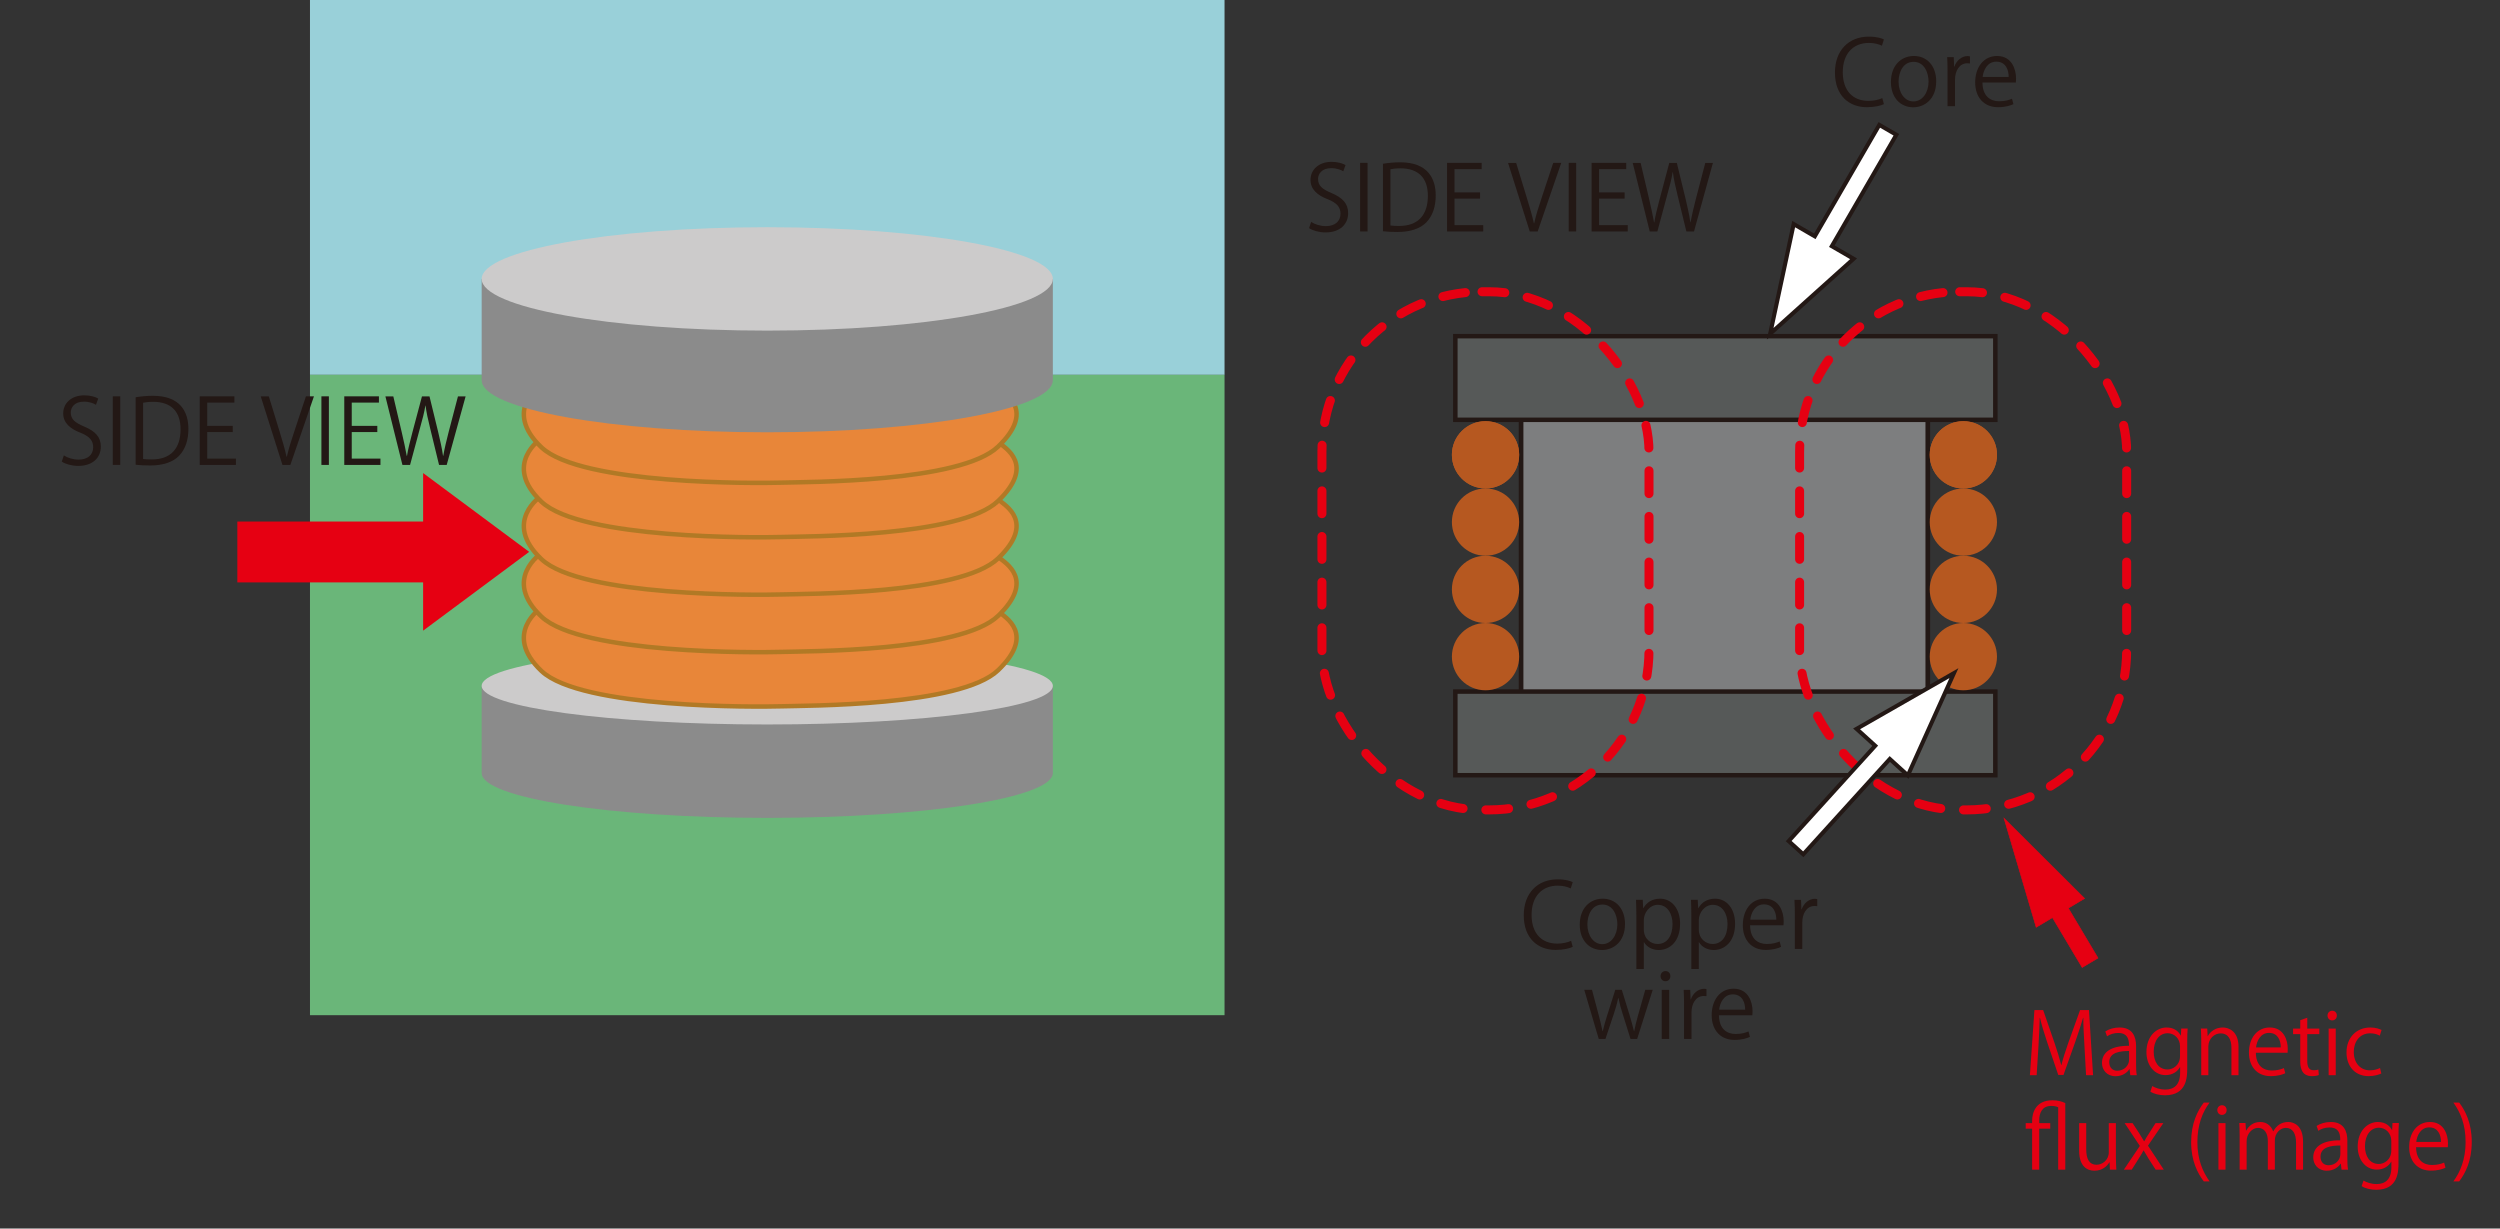 <?xml version="1.0" encoding="UTF-8"?>
<svg xmlns="http://www.w3.org/2000/svg" viewBox="0 0 555.555 273">
  <rect x="0" y="0" width="555.555" height="273" fill="#333333" stroke="none"/>
  <g id="uuid-13179f13-1388-4737-9ad7-452554f8f6b7" data-name="レイヤー 3">
    <g>
      <rect x="68.884" width="203.234" height="83.298" style="fill: #99d0d9;"/>
      <rect x="68.884" y="83.298" width="203.234" height="142.298" style="fill: #6ab679;"/>
    </g>
  </g>
  <g id="uuid-d158e846-550e-4031-a3a1-3105a7ee96f6" data-name="レイヤー 2">
    <g>
      <g>
        <path d="M107.037,152.419v19.45h.01c.216,5.464,28.537,9.884,63.454,9.884s63.238-4.419,63.454-9.884h.01v-19.45H107.037Z" style="fill: #8b8b8b;"/>
        <ellipse cx="170.501" cy="152.419" rx="63.464" ry="8.575" style="fill: #cccbcb;"/>
      </g>
      <path d="M120.341,134.998s-8.851,5.787,0,14.128,47.83,8,53.277,7.83,39.83,0,48.17-8,1.702-11.745,0-13.106l-1.702-1.362-99.745,.511Z" style="fill: #e88639; stroke: #b17925; stroke-miterlimit: 10;"/>
      <path d="M120.341,122.913s-8.851,5.787,0,14.128,47.83,8,53.277,7.83,39.83,0,48.17-8,1.702-11.745,0-13.106l-1.702-1.362-99.745,.511Z" style="fill: #e88639; stroke: #b17925; stroke-miterlimit: 10;"/>
      <path d="M120.341,110.147s-8.851,5.787,0,14.128,47.83,8,53.277,7.83,39.83,0,48.17-8,1.702-11.745,0-13.106l-1.702-1.362-99.745,.511Z" style="fill: #e88639; stroke: #b17925; stroke-miterlimit: 10;"/>
      <path d="M120.341,97.381s-8.851,5.787,0,14.128,47.83,8,53.277,7.83,39.83,0,48.17-8,1.702-11.745,0-13.106l-1.702-1.362-99.745,.511Z" style="fill: #e88639; stroke: #b17925; stroke-miterlimit: 10;"/>
      <path d="M120.341,85.296s-8.851,5.787,0,14.128,47.83,8,53.277,7.83,39.83,0,48.17-8,1.702-11.745,0-13.106l-1.702-1.362-99.745,.511Z" style="fill: #e88639; stroke: #b17925; stroke-miterlimit: 10;"/>
      <path d="M107.037,61.981v22.6h.01c.216,6.349,28.537,11.484,63.454,11.484s63.238-5.135,63.454-11.484h.01v-22.6H107.037Z" style="fill: #8b8b8b;"/>
      <ellipse cx="170.501" cy="61.981" rx="63.464" ry="11.489" style="fill: #cccbcb;"/>
    </g>
    <g>
      <rect x="338.017" y="87.723" width="90.383" height="71.489" style="fill: #7d7e7f; stroke: #231815; stroke-miterlimit: 10; stroke-width: 1.039px;"/>
      <rect x="323.407" y="74.704" width="120" height="18.59" style="fill: #565958; stroke: #231815; stroke-miterlimit: 10;"/>
      <rect x="323.407" y="153.682" width="120" height="18.59" style="fill: #565958; stroke: #231815; stroke-miterlimit: 10;"/>
    </g>
    <g>
      <circle cx="330.116" cy="101.071" r="7.475" style="fill: #b65820;"/>
      <circle cx="330.116" cy="101.071" r="7.475" style="fill: #b65820;"/>
      <circle cx="330.116" cy="116.022" r="7.475" style="fill: #b65820;"/>
      <circle cx="330.116" cy="130.973" r="7.475" style="fill: #b65820;"/>
      <circle cx="330.116" cy="145.923" r="7.475" style="fill: #b65820;"/>
    </g>
    <g>
      <circle cx="436.3" cy="101.071" r="7.475" style="fill: #b65820;"/>
      <circle cx="436.3" cy="101.071" r="7.475" style="fill: #b65820;"/>
      <circle cx="436.3" cy="116.022" r="7.475" style="fill: #b65820;"/>
      <circle cx="436.3" cy="130.973" r="7.475" style="fill: #b65820;"/>
      <circle cx="436.3" cy="145.923" r="7.475" style="fill: #b65820;"/>
    </g>
  </g>
  <g id="uuid-bc24d8c0-218f-4ee8-b220-d8c01be43b32" data-name="レイヤー 4">
    <polygon points="117.594 122.635 94.025 105.122 94.025 115.893 52.743 115.893 52.743 129.425 94.025 129.425 94.025 140.149 117.594 122.635" style="fill: #e60012;"/>
    <g>
      <path d="M21.326,89.954c-.44-.28-1.4-.7-2.681-.7-2.121,0-2.921,1.3-2.921,2.4,0,1.5,.92,2.261,2.961,3.121,2.46,1.041,3.721,2.301,3.721,4.481,0,2.421-1.76,4.281-5.041,4.281-1.38,0-2.881-.42-3.641-.96l.46-1.38c.82,.54,2.041,.94,3.281,.94,2.041,0,3.241-1.1,3.241-2.741,0-1.5-.82-2.42-2.801-3.221-2.3-.86-3.861-2.2-3.861-4.301,0-2.32,1.88-4.021,4.661-4.021,1.44,0,2.541,.36,3.121,.72l-.5,1.38Z" style="fill: #231815;"/>
      <path d="M25.064,88.074h1.661v15.243h-1.661v-15.243Z" style="fill: #231815;"/>
      <path d="M30.144,88.274c1.121-.18,2.421-.32,3.841-.32,6.122,0,7.882,3.621,7.882,7.361,0,2.421-.64,4.481-2.081,5.981-1.34,1.38-3.561,2.141-6.341,2.141-1.26,0-2.34-.04-3.301-.16v-15.003Zm1.661,13.723c.5,.08,1.22,.1,1.94,.1,4.121,0,6.381-2.34,6.381-6.702,0-3.96-2.121-6.101-6.082-6.101-.96,0-1.72,.1-2.24,.2v12.502Z" style="fill: #231815;"/>
      <path d="M52.426,103.317h-8.042v-15.243h7.702v1.4h-6.041v5.161h5.681v1.38h-5.681v5.901h6.381v1.4Z" style="fill: #231815;"/>
      <path d="M69.766,88.074l-5.241,15.243h-1.761l-4.821-15.223h1.8l2.34,7.642c.64,2.061,1.2,3.981,1.601,5.761h.06c.4-1.78,1.02-3.761,1.7-5.761l2.541-7.662h1.78Z" style="fill: #231815;"/>
      <path d="M71.424,88.074h1.661v15.243h-1.661v-15.243Z" style="fill: #231815;"/>
      <path d="M84.546,103.317h-8.042v-15.243h7.702v1.4h-6.041v5.161h5.681v1.38h-5.681v5.901h6.381v1.4Z" style="fill: #231815;"/>
      <path d="M103.468,88.094l-4.201,15.223h-1.7l-1.98-8.142c-.5-2-.82-3.521-1.02-5.041h-.04c-.24,1.52-.64,3.021-1.201,5.021l-2.2,8.162h-1.7l-3.781-15.223h1.761l1.86,7.921c.44,1.92,.86,3.761,1.12,5.281h.06c.22-1.54,.72-3.341,1.22-5.301l2.101-7.901h1.68l1.92,7.881c.42,1.821,.86,3.641,1.08,5.301h.06c.3-1.74,.72-3.42,1.2-5.301l2.061-7.881h1.701Z" style="fill: #231815;"/>
    </g>
    <rect x="293.763" y="64.83" width="72.681" height="115.148" rx="35.576" ry="35.576" style="fill: none; stroke: #e60012; stroke-dasharray: 0 0 5.071 5.071; stroke-linecap: round; stroke-miterlimit: 10; stroke-width: 2px;"/>
    <rect x="399.912" y="64.83" width="72.681" height="115.148" rx="35.576" ry="35.576" style="fill: none; stroke: #e60012; stroke-dasharray: 0 0 5.071 5.071; stroke-linecap: round; stroke-miterlimit: 10; stroke-width: 2px;"/>
    <g>
      <path d="M298.506,38.068c-.44-.28-1.4-.7-2.681-.7-2.121,0-2.921,1.3-2.921,2.4,0,1.5,.92,2.261,2.961,3.121,2.46,1.041,3.721,2.301,3.721,4.481,0,2.421-1.761,4.281-5.041,4.281-1.381,0-2.881-.42-3.641-.96l.46-1.38c.82,.54,2.04,.94,3.28,.94,2.041,0,3.241-1.1,3.241-2.741,0-1.5-.82-2.42-2.801-3.221-2.301-.86-3.861-2.2-3.861-4.301,0-2.32,1.881-4.021,4.661-4.021,1.44,0,2.541,.36,3.121,.72l-.5,1.38Z" style="fill: #231815;"/>
      <path d="M302.244,36.188h1.66v15.243h-1.66v-15.243Z" style="fill: #231815;"/>
      <path d="M307.324,36.388c1.12-.18,2.421-.32,3.841-.32,6.121,0,7.882,3.621,7.882,7.361,0,2.421-.641,4.481-2.081,5.981-1.34,1.38-3.561,2.141-6.341,2.141-1.261,0-2.341-.04-3.301-.16v-15.003Zm1.66,13.723c.5,.08,1.221,.1,1.94,.1,4.121,0,6.382-2.34,6.382-6.702,0-3.96-2.121-6.101-6.082-6.101-.96,0-1.72,.1-2.24,.2v12.502Z" style="fill: #231815;"/>
      <path d="M329.605,51.431h-8.042v-15.243h7.702v1.4h-6.041v5.161h5.681v1.38h-5.681v5.901h6.381v1.4Z" style="fill: #231815;"/>
      <path d="M346.945,36.188l-5.24,15.243h-1.761l-4.821-15.223h1.801l2.34,7.642c.641,2.061,1.2,3.981,1.601,5.761h.061c.399-1.78,1.02-3.761,1.7-5.761l2.54-7.662h1.78Z" style="fill: #231815;"/>
      <path d="M348.603,36.188h1.66v15.243h-1.66v-15.243Z" style="fill: #231815;"/>
      <path d="M361.726,51.431h-8.042v-15.243h7.701v1.4h-6.041v5.161h5.682v1.38h-5.682v5.901h6.382v1.4Z" style="fill: #231815;"/>
      <path d="M380.647,36.208l-4.201,15.223h-1.7l-1.98-8.142c-.5-2-.82-3.521-1.021-5.041h-.04c-.24,1.52-.64,3.021-1.2,5.021l-2.2,8.162h-1.7l-3.781-15.223h1.761l1.86,7.921c.439,1.92,.859,3.761,1.12,5.281h.06c.221-1.54,.721-3.341,1.221-5.301l2.101-7.901h1.68l1.921,7.881c.42,1.821,.86,3.641,1.08,5.301h.06c.301-1.74,.721-3.42,1.2-5.301l2.061-7.881h1.701Z" style="fill: #231815;"/>
    </g>
    <g>
      <path d="M349.495,210.412c-.7,.34-2.061,.681-3.801,.681-3.921,0-7.082-2.541-7.082-7.702,0-4.921,3.061-7.981,7.521-7.981,1.82,0,2.881,.38,3.361,.62l-.44,1.4c-.7-.34-1.681-.62-2.881-.62-3.461,0-5.821,2.32-5.821,6.521,0,4.001,2.161,6.361,5.722,6.361,1.16,0,2.3-.261,3.061-.62l.36,1.34Z" style="fill: #231815;"/>
      <path d="M361.114,205.331c0,4.061-2.681,5.781-5.101,5.781-2.801,0-4.961-2.101-4.961-5.621,0-3.721,2.32-5.781,5.101-5.781,2.98,0,4.961,2.28,4.961,5.621Zm-5.021-4.321c-2.361,0-3.341,2.321-3.341,4.421,0,2.421,1.34,4.382,3.301,4.382,1.98,0,3.36-1.961,3.36-4.421,0-1.94-.94-4.382-3.32-4.382Z" style="fill: #231815;"/>
      <path d="M365.192,201.811c.761-1.341,2.021-2.101,3.721-2.101,2.581,0,4.441,2.221,4.441,5.562,0,4-2.341,5.841-4.741,5.841-1.44,0-2.641-.66-3.28-1.74h-.04v5.961h-1.661v-11.862c0-1.42-.04-2.521-.079-3.521h1.5l.1,1.86h.04Zm.101,4.721c0,2.12,1.58,3.241,3.061,3.241,2.141,0,3.32-1.841,3.32-4.441,0-2.261-1.14-4.261-3.261-4.261-1.86,0-3.12,1.8-3.12,3.381v2.08Z" style="fill: #231815;"/>
      <path d="M377.412,201.811c.761-1.341,2.021-2.101,3.721-2.101,2.581,0,4.441,2.221,4.441,5.562,0,4-2.341,5.841-4.741,5.841-1.44,0-2.641-.66-3.28-1.74h-.04v5.961h-1.661v-11.862c0-1.42-.04-2.521-.079-3.521h1.5l.1,1.86h.04Zm.101,4.721c0,2.12,1.58,3.241,3.061,3.241,2.141,0,3.32-1.841,3.32-4.441,0-2.261-1.14-4.261-3.261-4.261-1.86,0-3.12,1.8-3.12,3.381v2.08Z" style="fill: #231815;"/>
      <path d="M395.793,210.412c-.62,.3-1.76,.681-3.42,.681-3.181,0-5.081-2.241-5.081-5.502,0-3.42,1.92-5.881,4.86-5.881,3.361,0,4.221,3.081,4.221,4.981,0,.38-.02,.66-.039,.92h-7.422c.02,3.021,1.74,4.161,3.7,4.161,1.36,0,2.181-.28,2.861-.561l.319,1.2Zm-1.06-6.041c.02-1.48-.601-3.401-2.741-3.401-2,0-2.88,1.9-3.04,3.401h5.781Z" style="fill: #231815;"/>
      <path d="M403.833,201.37c-.181-.02-.36-.04-.601-.04-1.801,0-2.721,1.78-2.721,3.621v5.921h-1.66v-7.642c0-1.16-.021-2.221-.08-3.261h1.46l.08,2.101h.061c.479-1.36,1.62-2.341,2.96-2.341,.181,0,.32,.04,.501,.061v1.58Z" style="fill: #231815;"/>
      <path d="M367.275,219.95l-3.461,10.922h-1.48l-1.72-5.48c-.4-1.241-.7-2.341-.961-3.602h-.06c-.26,1.301-.601,2.44-1,3.621l-1.82,5.461h-1.501l-3.221-10.922h1.721l1.521,5.721c.3,1.221,.6,2.341,.82,3.461h.06c.24-1.08,.601-2.261,.96-3.44l1.821-5.741h1.439l1.741,5.641c.38,1.28,.699,2.44,.96,3.541h.06c.2-1.08,.5-2.221,.86-3.521l1.601-5.661h1.66Z" style="fill: #231815;"/>
      <path d="M370.093,218.05c-.641,0-1.08-.5-1.08-1.141,0-.62,.46-1.12,1.1-1.12,.66,0,1.08,.5,1.08,1.12,0,.7-.46,1.141-1.1,1.141Zm.84,12.822h-1.66v-10.902h1.66v10.902Z" style="fill: #231815;"/>
      <path d="M379.214,221.37c-.181-.02-.36-.04-.601-.04-1.801,0-2.721,1.78-2.721,3.621v5.921h-1.66v-7.642c0-1.16-.021-2.221-.08-3.261h1.46l.08,2.101h.061c.479-1.36,1.62-2.341,2.96-2.341,.181,0,.32,.04,.501,.061v1.58Z" style="fill: #231815;"/>
      <path d="M388.874,230.412c-.62,.3-1.761,.681-3.421,.681-3.181,0-5.081-2.241-5.081-5.502,0-3.42,1.921-5.881,4.861-5.881,3.36,0,4.221,3.081,4.221,4.981,0,.38-.021,.66-.04,.92h-7.422c.021,3.021,1.74,4.161,3.701,4.161,1.36,0,2.181-.28,2.86-.561l.32,1.2Zm-1.061-6.041c.021-1.48-.6-3.401-2.74-3.401-2.001,0-2.881,1.9-3.041,3.401h5.781Z" style="fill: #231815;"/>
    </g>
    <g>
      <path d="M418.648,23.143c-.7,.34-2.061,.68-3.801,.68-3.921,0-7.081-2.541-7.081-7.702,0-4.921,3.061-7.982,7.521-7.982,1.82,0,2.88,.38,3.36,.62l-.44,1.4c-.699-.34-1.68-.62-2.88-.62-3.461,0-5.821,2.32-5.821,6.521,0,4.001,2.16,6.361,5.721,6.361,1.16,0,2.301-.26,3.061-.62l.36,1.34Z" style="fill: #231815;"/>
      <path d="M430.268,18.062c0,4.061-2.681,5.781-5.102,5.781-2.801,0-4.961-2.101-4.961-5.622,0-3.721,2.32-5.781,5.102-5.781,2.98,0,4.961,2.281,4.961,5.622Zm-5.021-4.321c-2.36,0-3.341,2.321-3.341,4.421,0,2.421,1.341,4.381,3.301,4.381,1.98,0,3.361-1.96,3.361-4.421,0-1.94-.94-4.381-3.321-4.381Z" style="fill: #231815;"/>
      <path d="M437.768,14.101c-.181-.02-.36-.04-.601-.04-1.801,0-2.721,1.78-2.721,3.621v5.921h-1.66v-7.642c0-1.16-.021-2.221-.08-3.261h1.46l.08,2.101h.061c.479-1.36,1.62-2.341,2.96-2.341,.181,0,.32,.04,.501,.06v1.581Z" style="fill: #231815;"/>
      <path d="M447.428,23.143c-.62,.3-1.761,.68-3.421,.68-3.181,0-5.081-2.241-5.081-5.501,0-3.42,1.921-5.881,4.861-5.881,3.36,0,4.221,3.081,4.221,4.981,0,.38-.02,.66-.04,.92h-7.422c.021,3.021,1.74,4.161,3.701,4.161,1.36,0,2.181-.28,2.86-.56l.32,1.2Zm-1.061-6.042c.021-1.48-.6-3.401-2.74-3.401-2.001,0-2.881,1.9-3.041,3.401h5.781Z" style="fill: #231815;"/>
    </g>
    <polygon points="421.412 29.948 417.625 27.755 403.287 52.514 398.594 49.796 393.371 74.167 411.91 57.507 407.074 54.707 421.412 29.948" style="fill: #fff; stroke: #231815; stroke-miterlimit: 10; stroke-width: .916px;"/>
    <polygon points="397.484 186.909 400.724 189.851 419.954 168.666 423.97 172.311 434.207 149.586 412.576 161.969 416.714 165.725 397.484 186.909" style="fill: #fff; stroke: #231815; stroke-miterlimit: 10; stroke-width: .916px;"/>
    <polygon points="463.233 199.656 445.343 181.844 452.485 206.058 456.104 203.902 462.705 214.986 466.215 212.895 459.614 201.812 463.233 199.656" style="fill: #e60012; stroke: #e60012; stroke-miterlimit: 10; stroke-width: .138px;"/>
    <g>
      <path d="M465.127,238.932h-1.558l-.36-6.516c-.114-2.071-.267-4.75-.247-6.231h-.058c-.475,1.634-1.063,3.42-1.767,5.434l-2.583,7.257h-1.159l-2.413-7.105c-.702-2.09-1.254-3.913-1.652-5.585h-.057c-.038,1.767-.152,4.16-.285,6.383l-.399,6.364h-1.501l1.007-14.476h1.938l2.545,7.352c.608,1.805,1.083,3.344,1.463,4.845h.058c.36-1.463,.854-2.983,1.5-4.845l2.641-7.352h1.977l.911,14.476Z" style="fill: #e60012;"/>
      <path d="M474.685,236.462c0,.854,.019,1.748,.152,2.47h-1.444l-.152-1.33h-.057c-.532,.817-1.596,1.558-3.059,1.558-1.976,0-3.021-1.443-3.021-2.944,0-2.488,2.166-3.837,6.003-3.818,0-.874,0-2.85-2.355-2.85-.893,0-1.823,.247-2.526,.741l-.38-1.083c.836-.551,1.994-.874,3.153-.874,2.926,0,3.686,2.071,3.686,4.122v4.009Zm-1.558-2.906c-1.957,0-4.407,.285-4.407,2.47,0,1.329,.836,1.918,1.785,1.918,1.539,0,2.622-1.178,2.622-2.432v-1.956Z" style="fill: #e60012;"/>
      <path d="M486.143,228.56c-.057,.74-.095,1.576-.095,2.85v6.041c0,1.805-.038,5.945-4.939,5.945-1.178,0-2.47-.284-3.249-.816l.418-1.234c.665,.398,1.672,.778,2.907,.778,1.899,0,3.286-1.007,3.286-3.742v-1.235h-.038c-.532,.97-1.634,1.768-3.21,1.768-2.47,0-4.237-2.186-4.237-5.092,0-3.591,2.242-5.49,4.483-5.49,1.768,0,2.698,.95,3.135,1.786h.038l.076-1.558h1.425Zm-1.69,3.989c0-1.805-1.312-2.944-2.755-2.944-1.824,0-3.097,1.614-3.097,4.122,0,2.203,1.063,3.933,3.077,3.933,1.178,0,2.774-.894,2.774-3.04v-2.07Z" style="fill: #e60012;"/>
      <path d="M497.447,238.932h-1.577v-6.117c0-1.69-.607-3.173-2.412-3.173-1.35,0-2.717,1.141-2.717,2.945v6.345h-1.577v-7.694c0-1.063-.038-1.842-.076-2.678h1.406l.095,1.69h.038c.513-1.007,1.71-1.919,3.324-1.919,1.292,0,3.496,.779,3.496,4.294v6.307Z" style="fill: #e60012;"/>
      <path d="M507.84,238.495c-.589,.284-1.672,.646-3.248,.646-3.021,0-4.826-2.128-4.826-5.225,0-3.248,1.824-5.585,4.617-5.585,3.191,0,4.008,2.926,4.008,4.73,0,.361-.019,.627-.038,.874h-7.048c.02,2.868,1.653,3.951,3.515,3.951,1.292,0,2.07-.266,2.717-.532l.304,1.141Zm-1.007-5.737c.019-1.406-.57-3.229-2.603-3.229-1.899,0-2.735,1.805-2.888,3.229h5.49Z" style="fill: #e60012;"/>
      <path d="M511.166,226.698l1.558-.531v2.412h2.679v1.234h-2.679v5.984c0,1.311,.399,2.033,1.406,2.033,.475,0,.798-.058,1.063-.152l.095,1.216c-.342,.152-.873,.247-1.538,.247-2.508,0-2.584-2.279-2.584-3.382v-5.946h-1.596v-1.234h1.596v-1.881Z" style="fill: #e60012;"/>
      <path d="M518.253,226.755c-.608,0-1.026-.476-1.026-1.083,0-.589,.438-1.064,1.045-1.064,.627,0,1.026,.476,1.026,1.064,0,.665-.438,1.083-1.045,1.083Zm.798,12.177h-1.577v-10.354h1.577v10.354Z" style="fill: #e60012;"/>
      <path d="M529.177,238.552c-.456,.228-1.481,.589-2.812,.589-2.964,0-4.921-2.108-4.921-5.281,0-3.191,2.109-5.528,5.301-5.528,1.159,0,2.09,.342,2.488,.551l-.398,1.273c-.438-.247-1.121-.532-2.128-.532-2.394,0-3.647,1.919-3.647,4.142,0,2.508,1.501,4.084,3.591,4.084,1.025,0,1.729-.285,2.241-.513l.285,1.216Z" style="fill: #e60012;"/>
      <path d="M453.159,259.932h-1.577v-9.119h-1.425v-1.234h1.425v-.475c0-1.786,.76-4.598,4.521-4.598,1.083,0,2.128,.247,2.85,.627v14.799h-1.577v-13.868c-.342-.171-.816-.304-1.558-.304-2.014,0-2.659,1.539-2.659,3.248v.57h2.45v1.234h-2.45v9.119Z" style="fill: #e60012;"/>
      <path d="M470.201,257.177c0,1.064,.057,1.957,.095,2.755h-1.425l-.076-1.634h-.057c-.476,.817-1.539,1.861-3.306,1.861-1.558,0-3.4-.893-3.4-4.464v-6.117h1.576v5.832c0,2.014,.589,3.42,2.318,3.42,1.234,0,2.697-.988,2.697-2.812v-6.44h1.577v7.599Z" style="fill: #e60012;"/>
      <path d="M480.745,249.578l-3.419,5.016,3.515,5.338h-1.805l-1.559-2.413c-.38-.626-.722-1.196-1.102-1.861h-.038c-.322,.646-.703,1.216-1.102,1.861l-1.52,2.413h-1.748l3.553-5.281-3.382-5.072h1.767l1.501,2.299c.38,.589,.703,1.121,1.045,1.729h.057c.323-.607,.685-1.178,1.045-1.729l1.463-2.299h1.729Z" style="fill: #e60012;"/>
      <path d="M489.732,262.534c-1.349-1.767-2.812-4.521-2.812-8.72,0-4.236,1.444-6.991,2.812-8.796h1.292c-1.577,2.109-2.717,4.901-2.717,8.815,0,3.818,1.178,6.554,2.717,8.7h-1.292Z" style="fill: #e60012;"/>
      <path d="M493.761,247.755c-.608,0-1.026-.476-1.026-1.083,0-.589,.438-1.064,1.045-1.064,.627,0,1.026,.476,1.026,1.064,0,.665-.438,1.083-1.045,1.083Zm.798,12.177h-1.577v-10.354h1.577v10.354Z" style="fill: #e60012;"/>
      <path d="M511.789,259.932h-1.558v-5.984c0-2.014-.722-3.306-2.279-3.306-1.273,0-2.432,1.197-2.432,2.774v6.516h-1.558v-6.383c0-1.653-.703-2.907-2.166-2.907-1.349,0-2.546,1.33-2.546,2.945v6.345h-1.558v-7.694c0-1.063-.038-1.823-.076-2.678h1.387l.096,1.671h.057c.57-1.007,1.52-1.899,3.153-1.899,1.349,0,2.394,.836,2.831,2.071h.038c.684-1.235,1.729-2.071,3.324-2.071,1.272,0,3.286,.817,3.286,4.369v6.231Z" style="fill: #e60012;"/>
      <path d="M521.633,257.462c0,.854,.019,1.748,.152,2.47h-1.444l-.152-1.33h-.057c-.532,.817-1.596,1.558-3.059,1.558-1.976,0-3.021-1.443-3.021-2.944,0-2.488,2.166-3.837,6.003-3.818,0-.874,0-2.85-2.355-2.85-.893,0-1.823,.247-2.526,.741l-.38-1.083c.836-.551,1.994-.874,3.153-.874,2.926,0,3.686,2.071,3.686,4.122v4.009Zm-1.558-2.906c-1.957,0-4.407,.285-4.407,2.47,0,1.329,.836,1.918,1.785,1.918,1.539,0,2.622-1.178,2.622-2.432v-1.956Z" style="fill: #e60012;"/>
      <path d="M533.09,249.56c-.057,.74-.095,1.576-.095,2.85v6.041c0,1.805-.038,5.945-4.939,5.945-1.178,0-2.47-.284-3.249-.816l.418-1.234c.665,.398,1.672,.778,2.907,.778,1.899,0,3.286-1.007,3.286-3.742v-1.235h-.038c-.532,.97-1.634,1.768-3.21,1.768-2.47,0-4.237-2.186-4.237-5.092,0-3.591,2.242-5.49,4.483-5.49,1.768,0,2.698,.95,3.135,1.786h.038l.076-1.558h1.425Zm-1.69,3.989c0-1.805-1.312-2.944-2.755-2.944-1.824,0-3.097,1.614-3.097,4.122,0,2.203,1.063,3.933,3.077,3.933,1.178,0,2.774-.894,2.774-3.04v-2.07Z" style="fill: #e60012;"/>
      <path d="M543.444,259.495c-.589,.284-1.672,.646-3.248,.646-3.021,0-4.826-2.128-4.826-5.225,0-3.248,1.824-5.585,4.617-5.585,3.191,0,4.008,2.926,4.008,4.73,0,.361-.019,.627-.038,.874h-7.048c.02,2.868,1.653,3.951,3.515,3.951,1.292,0,2.07-.266,2.717-.532l.304,1.141Zm-1.007-5.737c.02-1.406-.57-3.229-2.603-3.229-1.899,0-2.735,1.805-2.888,3.229h5.49Z" style="fill: #e60012;"/>
      <path d="M546.485,245.019c1.349,1.767,2.793,4.521,2.793,8.758s-1.425,6.935-2.793,8.758h-1.291c1.538-2.108,2.716-4.901,2.716-8.776s-1.158-6.592-2.716-8.739h1.291Z" style="fill: #e60012;"/>
    </g>
  </g>
</svg>